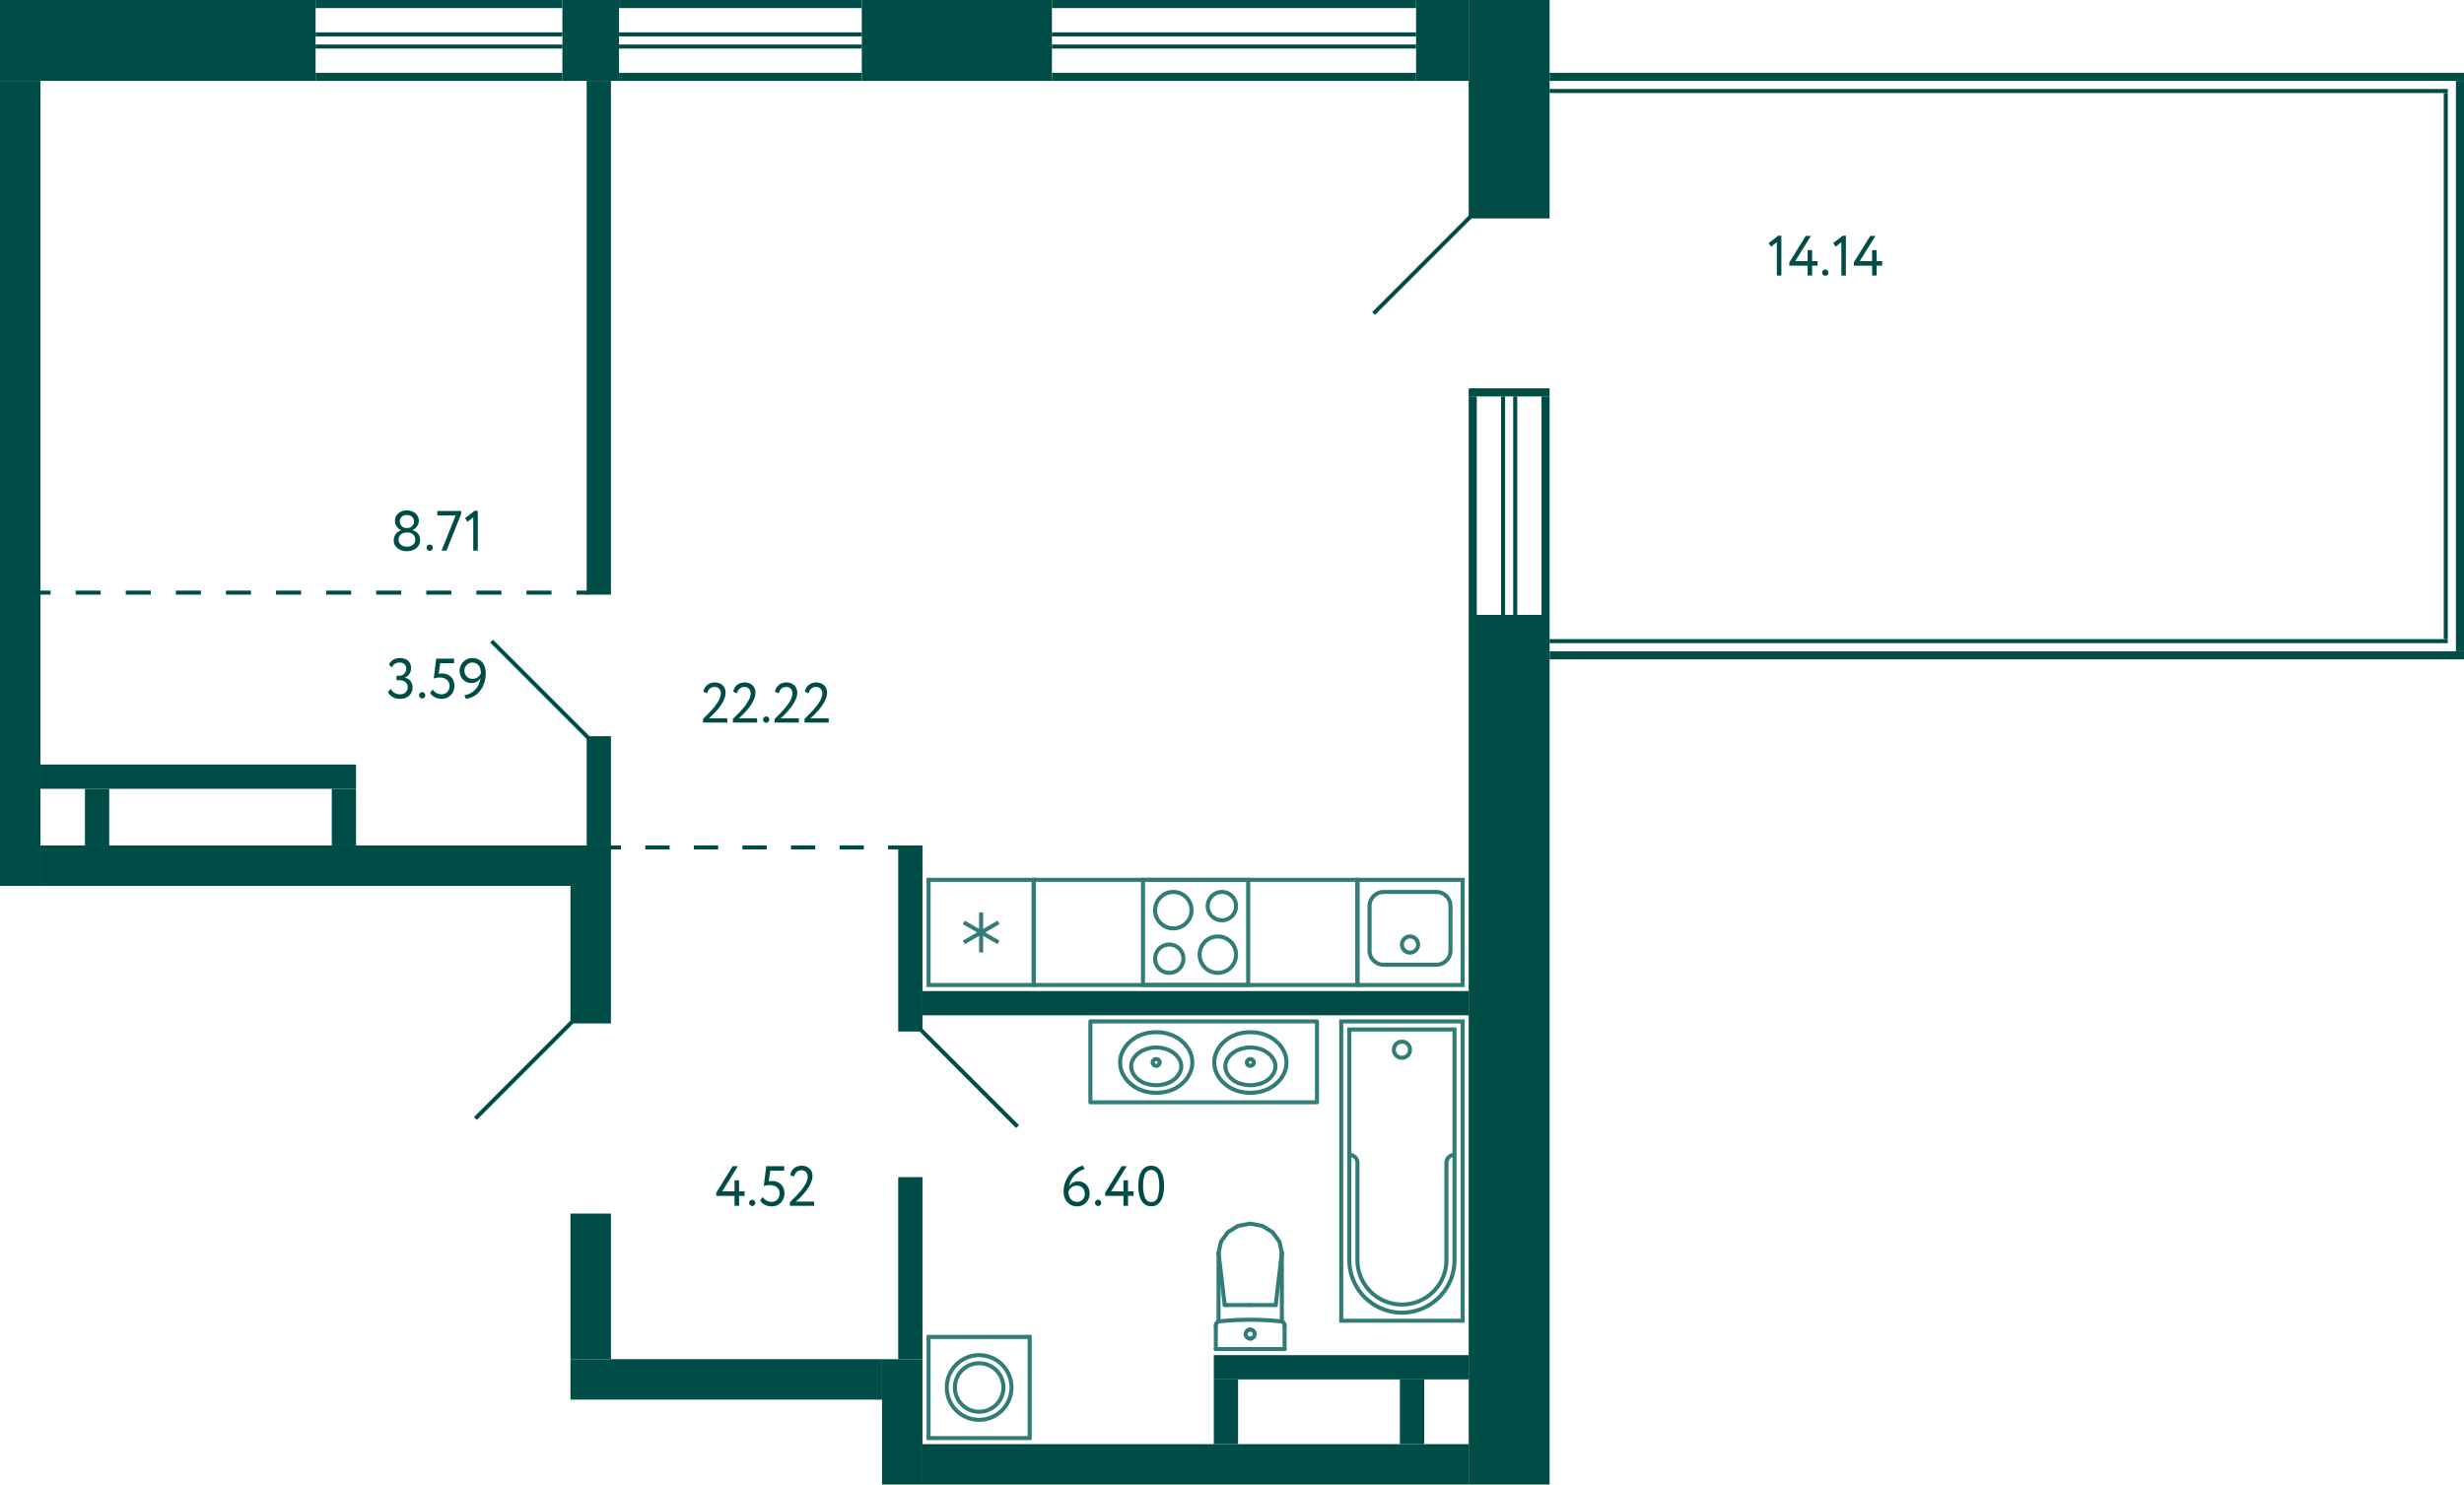 <svg xmlns="http://www.w3.org/2000/svg" width="609" height="367" viewBox="0 0 609 367">
  <title>2-C-5_13fl_1</title>
  <g id="Слой_2" data-name="Слой 2">
    <g id="_2-C-5_13fl_1" data-name="2-C-5_13fl_1">
      <g id="sant">
        <g>
          <rect x="282.5" y="217.5" width="26" height="26" fill="none" stroke="#327c78" stroke-miterlimit="10"/>
          <path d="M289,234a3,3,0,1,1-3,3,3,3,0,0,1,3-3m0-1a4,4,0,1,0,4,4,4,4,0,0,0-4-4Z" fill="#327c78"/>
          <path d="M302,221a3,3,0,1,1-3,3,3,3,0,0,1,3-3m0-1a4,4,0,1,0,4,4,4,4,0,0,0-4-4Z" fill="#327c78"/>
          <path d="M290,221a4,4,0,1,1-4,4,4,4,0,0,1,4-4m0-1a5,5,0,1,0,5,5,5,5,0,0,0-5-5Z" fill="#327c78"/>
          <path d="M301,232a4,4,0,1,1-4,4,4,4,0,0,1,4-4m0-1a5,5,0,1,0,5,5,5,5,0,0,0-5-5Z" fill="#327c78"/>
        </g>
        <g>
          <rect x="335.5" y="217.5" width="26" height="26" transform="translate(697 461) rotate(-180)" fill="none" stroke="#327c78" stroke-miterlimit="10"/>
          <path d="M355,221a3,3,0,0,1,3,3v11a3,3,0,0,1-3,3H342a3,3,0,0,1-3-3V224a3,3,0,0,1,3-3h13m0-1H342a4,4,0,0,0-4,4v11a4,4,0,0,0,4,4h13a4,4,0,0,0,4-4V224a4,4,0,0,0-4-4Z" fill="#327c78"/>
          <circle cx="348.5" cy="233.5" r="2" fill="none" stroke="#327c78" stroke-miterlimit="10"/>
        </g>
        <g>
          <rect x="229.5" y="217.5" width="26" height="26" transform="translate(485 461) rotate(180)" fill="none" stroke="#327c78" stroke-miterlimit="10"/>
          <line x1="238.213" y1="232.975" x2="246.787" y2="228.025" fill="none" stroke="#327c78" stroke-miterlimit="10"/>
          <line x1="246.787" y1="232.975" x2="238.213" y2="228.025" fill="none" stroke="#327c78" stroke-miterlimit="10"/>
          <line x1="242.5" y1="225.55" x2="242.5" y2="235.45" fill="none" stroke="#327c78" stroke-miterlimit="10"/>
        </g>
        <rect x="255.5" y="217.5" width="80" height="26" fill="none" stroke="#327c78" stroke-miterlimit="10"/>
        <g>
          <line x1="309" y1="322.617" x2="302.697" y2="322.617" fill="none" stroke="#327c78" stroke-linecap="round" stroke-linejoin="round"/>
          <line x1="300.5" y1="333.5" x2="300.5" y2="327.635" fill="none" stroke="#327c78" stroke-linecap="round" stroke-linejoin="round"/>
          <polyline points="301.174 309.729 301.769 306.963 303.466 304.617 306.005 303.05 309 302.5 311.995 303.05 314.534 304.617 316.231 306.963 316.826 309.729" fill="none" stroke="#327c78" stroke-linecap="round" stroke-linejoin="round"/>
          <line x1="317.5" y1="333.5" x2="317.5" y2="327.635" fill="none" stroke="#327c78" stroke-linecap="round" stroke-linejoin="round"/>
          <polyline points="300.5 327.635 300.516 327.455 300.565 327.282 300.645 327.12 300.752 326.976 300.884 326.853 301.036 326.756 301.203 326.689 301.379 326.653" fill="none" stroke="#327c78" stroke-linecap="round" stroke-linejoin="round"/>
          <line x1="316.826" y1="326.698" x2="316.826" y2="309.729" fill="none" stroke="#327c78" stroke-linecap="round" stroke-linejoin="round"/>
          <polyline points="301.379 326.653 303.279 326.478 305.182 326.353 307.088 326.278 308.996 326.252 310.903 326.277 312.809 326.352 314.712 326.477 316.612 326.652" fill="none" stroke="#327c78" stroke-linecap="round" stroke-linejoin="round"/>
          <line x1="301.174" y1="309.75" x2="302.697" y2="322.617" fill="none" stroke="#327c78" stroke-linecap="round" stroke-linejoin="round"/>
          <line x1="316.826" y1="309.75" x2="315.303" y2="322.617" fill="none" stroke="#327c78" stroke-linecap="round" stroke-linejoin="round"/>
          <line x1="309" y1="322.617" x2="315.303" y2="322.617" fill="none" stroke="#327c78" stroke-linecap="round" stroke-linejoin="round"/>
          <line x1="301.174" y1="326.689" x2="301.174" y2="309.729" fill="none" stroke="#327c78" stroke-linecap="round" stroke-linejoin="round"/>
          <polyline points="316.612 326.652 316.79 326.687 316.958 326.753 317.112 326.85 317.245 326.972 317.354 327.117 317.434 327.28 317.483 327.454 317.5 327.635" fill="none" stroke="#327c78" stroke-linecap="round" stroke-linejoin="round"/>
          <line x1="300.5" y1="333.5" x2="317.5" y2="333.5" fill="none" stroke="#327c78" stroke-linecap="round" stroke-linejoin="round"/>
          <path d="M309,328.691a1.113,1.113,0,0,1,1.118,1.108" fill="none" stroke="#327c78" stroke-linecap="round" stroke-linejoin="round"/>
          <path d="M307.882,329.8A1.113,1.113,0,0,1,309,328.691" fill="none" stroke="#327c78" stroke-linecap="round" stroke-linejoin="round"/>
          <path d="M309,330.906a1.112,1.112,0,0,1-1.118-1.107" fill="none" stroke="#327c78" stroke-linecap="round" stroke-linejoin="round"/>
          <path d="M310.118,329.8A1.112,1.112,0,0,1,309,330.906" fill="none" stroke="#327c78" stroke-linecap="round" stroke-linejoin="round"/>
        </g>
        <g>
          <rect x="229.5" y="330.5" width="25" height="25" transform="translate(585 101) rotate(90)" fill="none" stroke="#327c78" stroke-miterlimit="10"/>
          <circle cx="242" cy="343" r="8" fill="none" stroke="#327c78" stroke-miterlimit="10"/>
          <circle cx="242" cy="343" r="6" fill="none" stroke="#327c78" stroke-miterlimit="10"/>
        </g>
        <g>
          <circle cx="346.5" cy="259.5" r="2" fill="none" stroke="#327c78" stroke-miterlimit="10"/>
          <path d="M359.5,285.5a1.959,1.959,0,0,0-2,2v24a11,11,0,0,1-11,11h0a11,11,0,0,1-11-11v-24a1.959,1.959,0,0,0-2-2" fill="none" stroke="#327c78" stroke-miterlimit="10"/>
          <rect x="331.5" y="252.5" width="30" height="74" transform="translate(693 579) rotate(180)" fill="none" stroke="#327c78" stroke-miterlimit="10"/>
          <path d="M346.5,254.5h0a13,13,0,0,1,13,13v57a0,0,0,0,1,0,0h-26a0,0,0,0,1,0,0v-57a13,13,0,0,1,13-13Z" transform="translate(693 579) rotate(180)" fill="none" stroke="#327c78" stroke-miterlimit="10"/>
        </g>
        <g>
          <rect x="269.5" y="252.5" width="56" height="20" fill="none" stroke="#327c78" stroke-linecap="round" stroke-linejoin="round"/>
          <polyline points="294.049 259.87 293.651 259.17 293.206 258.517 292.667 257.911 292.082 257.374 292.082 257.351 291.45 256.861 290.748 256.418 290.022 256.044 289.249 255.741 288.406 255.484 287.516 255.298 286.65 255.205 285.76 255.158 284.871 255.205 284.004 255.298 283.115 255.484 282.272 255.741 282.295 255.741 281.523 256.044 280.797 256.418 280.094 256.861 279.462 257.351 279.462 257.374 278.877 257.911 278.338 258.517 277.893 259.17 277.495 259.87 277.495 259.847 277.214 260.523 277.004 261.2 276.887 261.923 276.84 262.646 276.887 263.369 277.004 264.093 277.214 264.769 277.495 265.446 277.893 266.145 278.338 266.799 278.877 267.405 279.462 267.942 279.462 267.965 280.094 268.455 280.797 268.898 281.523 269.271 282.295 269.575 282.272 269.575 283.115 269.831 284.004 270.018 284.871 270.111 285.76 270.158 286.65 270.111 287.516 270.018 288.406 269.831 289.249 269.575 290.022 269.271 290.747 268.898 291.45 268.455 292.082 267.965 292.082 267.942 292.667 267.405 293.206 266.799 293.651 266.145 294.049 265.446 294.33 264.769 294.541 264.093 294.658 263.369 294.704 262.646 294.658 261.923 294.541 261.2 294.33 260.523 294.049 259.847" fill="none" stroke="#327c78" stroke-linecap="round" stroke-linejoin="round"/>
          <polyline points="291.511 261.93 291.214 261.466 290.895 261.046 290.535 260.67 290.132 260.338 289.516 259.918 288.88 259.586 288.201 259.342 288.201 259.32 287.395 259.121 286.589 258.989 285.761 258.944 284.934 258.989 284.128 259.121 283.322 259.32 283.322 259.343 282.643 259.586 282.007 259.918 281.391 260.338 280.988 260.67 280.628 261.046 280.309 261.466 280.012 261.93 280.012 261.908 279.843 262.306 279.694 262.726 279.609 263.169 279.588 263.611 279.609 264.053 279.694 264.496 279.843 264.916 280.012 265.314 280.309 265.779 280.628 266.199 280.988 266.575 281.391 266.907 282.007 267.327 282.643 267.659 283.322 267.902 284.128 268.101 284.934 268.234 285.761 268.278 286.589 268.234 287.395 268.101 288.201 267.902 288.88 267.659 289.516 267.327 290.132 266.907 290.535 266.575 290.895 266.199 291.214 265.779 291.511 265.314 291.532 265.314 291.701 264.916 291.85 264.496 291.935 264.053 291.956 263.611 291.935 263.169 291.85 262.726 291.701 262.306 291.532 261.908" fill="none" stroke="#327c78" stroke-linecap="round" stroke-linejoin="round"/>
          <path d="M286.62,262.653l-.021-.209-.086-.188a.867.867,0,0,0-1.546.084l-.065.209v.209a.869.869,0,0,0,1.611.292l.086-.188Z" fill="none" stroke="#327c78" stroke-linecap="round" stroke-linejoin="round"/>
          <polyline points="317.317 259.87 316.919 259.17 316.474 258.517 315.935 257.911 315.35 257.374 315.35 257.351 314.718 256.861 314.015 256.418 313.289 256.044 312.517 255.741 311.674 255.484 310.784 255.298 309.918 255.205 309.028 255.158 308.138 255.205 307.272 255.298 306.382 255.484 305.54 255.741 305.563 255.741 304.79 256.044 304.064 256.418 303.362 256.861 302.73 257.351 302.73 257.374 302.145 257.911 301.606 258.517 301.161 259.17 300.763 259.87 300.763 259.847 300.482 260.523 300.271 261.2 300.154 261.923 300.108 262.646 300.154 263.369 300.271 264.093 300.482 264.769 300.763 265.446 301.161 266.145 301.606 266.799 302.145 267.405 302.73 267.942 302.73 267.965 303.362 268.455 304.064 268.898 304.79 269.271 305.563 269.575 305.54 269.575 306.382 269.831 307.272 270.018 308.138 270.111 309.028 270.158 309.918 270.111 310.784 270.018 311.674 269.831 312.517 269.575 313.289 269.271 314.015 268.898 314.718 268.455 315.35 267.965 315.35 267.942 315.935 267.405 316.474 266.799 316.919 266.145 317.317 265.446 317.598 264.769 317.808 264.093 317.925 263.369 317.972 262.646 317.925 261.923 317.808 261.2 317.598 260.523 317.317 259.847" fill="none" stroke="#327c78" stroke-linecap="round" stroke-linejoin="round"/>
          <polyline points="314.778 261.93 314.481 261.466 314.163 261.046 313.802 260.67 313.399 260.338 312.784 259.918 312.148 259.586 311.469 259.343 311.469 259.32 310.663 259.121 309.857 258.989 309.029 258.944 308.202 258.989 307.396 259.121 306.59 259.32 306.59 259.343 305.911 259.586 305.274 259.918 304.659 260.338 304.256 260.67 303.895 261.046 303.577 261.466 303.28 261.93 303.28 261.908 303.111 262.306 302.962 262.726 302.877 263.169 302.856 263.611 302.877 264.053 302.962 264.496 303.111 264.916 303.28 265.314 303.577 265.779 303.895 266.199 304.256 266.575 304.659 266.907 305.274 267.327 305.911 267.659 306.59 267.902 307.396 268.101 308.202 268.234 309.029 268.278 309.857 268.234 310.663 268.101 311.469 267.902 312.148 267.659 312.784 267.327 313.399 266.907 313.802 266.575 314.163 266.199 314.481 265.779 314.778 265.314 314.8 265.314 314.969 264.916 315.118 264.496 315.203 264.053 315.224 263.611 315.203 263.169 315.118 262.726 314.969 262.306 314.8 261.908" fill="none" stroke="#327c78" stroke-linecap="round" stroke-linejoin="round"/>
          <path d="M309.888,262.653l-.022-.209-.085-.188a.867.867,0,0,0-1.546.084l-.065.209v.209a.87.87,0,0,0,1.611.293l.085-.189Z" fill="none" stroke="#327c78" stroke-linecap="round" stroke-linejoin="round"/>
        </g>
      </g>
      <g id="l">
        <line x1="251.5" y1="278.5" x2="227.5" y2="254.5" fill="none" stroke="#004d47" stroke-miterlimit="10"/>
        <line x1="141.5" y1="252.5" x2="117.5" y2="276.5" fill="none" stroke="#004d47" stroke-miterlimit="10"/>
        <line x1="339.5" y1="77.5" x2="363.5" y2="53.5" fill="none" stroke="#004d47" stroke-miterlimit="10"/>
        <g>
          <line x1="145.5" y1="146.5" x2="142.5" y2="146.5" fill="none" stroke="#004d47" stroke-miterlimit="10"/>
          <line x1="136.31" y1="146.5" x2="15.595" y2="146.5" fill="none" stroke="#004d47" stroke-miterlimit="10" stroke-dasharray="6.19 6.19"/>
          <line x1="12.5" y1="146.5" x2="9.5" y2="146.5" fill="none" stroke="#004d47" stroke-miterlimit="10"/>
        </g>
        <rect x="117" y="252" width="25" height="49" transform="translate(259 553) rotate(180)" fill="none"/>
        <line x1="121.5" y1="158.5" x2="145.5" y2="182.5" fill="none" stroke="#004d47" stroke-miterlimit="10"/>
        <g>
          <line x1="222.5" y1="209.5" x2="219.5" y2="209.5" fill="none" stroke="#004d47" stroke-miterlimit="10"/>
          <line x1="213.5" y1="209.5" x2="156.5" y2="209.5" fill="none" stroke="#004d47" stroke-miterlimit="10" stroke-dasharray="6 6"/>
          <line x1="153.5" y1="209.5" x2="150.5" y2="209.5" fill="none" stroke="#004d47" stroke-miterlimit="10"/>
        </g>
      </g>
      <g id="s">
        <rect x="141" y="300" width="10" height="36" fill="#004d47"/>
        <rect x="141" y="219" width="10" height="34" fill="#004d47"/>
        <rect y="20" width="10" height="199" fill="#004d47"/>
        <rect x="75.5" y="143.5" width="10" height="141" transform="translate(294.5 133.5) rotate(90)" fill="#004d47"/>
        <rect x="202" y="229" width="46" height="6" transform="translate(457 7) rotate(90)" fill="#004d47"/>
        <rect width="78" height="20" fill="#004d47"/>
        <rect x="139" width="14" height="20" fill="#004d47"/>
        <rect x="292.5" y="180.5" width="6" height="135" transform="translate(543.5 -47.5) rotate(90)" fill="#004d47"/>
        <rect x="226.5" y="-13.5" width="20" height="47" transform="translate(226.5 246.5) rotate(-90)" fill="#004d47"/>
        <rect x="346.5" y="3.5" width="20" height="13" transform="translate(346.5 366.5) rotate(-90)" fill="#004d47"/>
        <rect x="304" y="-44" width="2" height="90" transform="translate(306 -304) rotate(90)" fill="#004d47"/>
        <rect x="304" y="-26" width="2" height="90" transform="translate(324 -286) rotate(90)" fill="#004d47"/>
        <rect x="304.5" y="-36.5" width="1" height="90" transform="translate(313.5 -296.5) rotate(90)" fill="#004d47"/>
        <rect x="304.5" y="-33.5" width="1" height="90" transform="translate(316.5 -293.5) rotate(90)" fill="#004d47"/>
        <rect x="182" y="-29" width="2" height="60" transform="translate(184 -182) rotate(90)" fill="#004d47"/>
        <rect x="182" y="-11" width="2" height="60" transform="translate(202 -164) rotate(90)" fill="#004d47"/>
        <rect x="182.5" y="-21.5" width="1" height="60" transform="translate(191.5 -174.5) rotate(90)" fill="#004d47"/>
        <rect x="182.5" y="-18.5" width="1" height="60" transform="translate(194.5 -171.5) rotate(90)" fill="#004d47"/>
        <rect x="107.5" y="-29.5" width="2" height="61" transform="translate(109.5 -107.5) rotate(90)" fill="#004d47"/>
        <rect x="107.5" y="-11.5" width="2" height="61" transform="translate(127.5 -89.5) rotate(90)" fill="#004d47"/>
        <rect x="108" y="-22" width="1" height="61" transform="translate(117 -100) rotate(90)" fill="#004d47"/>
        <rect x="108" y="-19" width="1" height="61" transform="translate(120 -97) rotate(90)" fill="#004d47"/>
        <rect x="141" y="336" width="77" height="10" fill="#004d47"/>
        <rect x="363" width="20" height="54" fill="#004d47"/>
        <rect x="145" y="182" width="6" height="27" fill="#004d47"/>
        <rect x="84.5" y="80.5" width="127" height="6" transform="translate(64.5 231.5) rotate(-90)" fill="#004d47"/>
        <rect x="222" y="291" width="6" height="45" fill="#004d47"/>
        <rect x="46" y="153" width="6" height="78" transform="translate(241 143) rotate(90)" fill="#004d47"/>
        <rect x="78" y="199" width="14" height="6" transform="translate(287 117) rotate(90)" fill="#004d47"/>
        <rect x="17" y="199" width="14" height="6" transform="translate(226 178) rotate(90)" fill="#004d47"/>
        <rect x="341" y="346" width="16" height="6" transform="translate(698 0) rotate(90)" fill="#004d47"/>
        <rect x="295" y="346" width="16" height="6" transform="translate(652 46) rotate(90)" fill="#004d47"/>
        <rect x="328.5" y="306.5" width="6" height="63" transform="translate(669.5 6.5) rotate(90)" fill="#004d47"/>
        <rect x="228" y="357" width="135" height="10" fill="#004d47"/>
        <rect x="218" y="336" width="10" height="31" fill="#004d47"/>
        <rect x="363" y="96" width="20" height="2" transform="translate(746 194) rotate(180)" fill="#004d47"/>
        <rect x="363" y="98" width="2" height="54" fill="#004d47"/>
        <rect x="381" y="98" width="2" height="54" fill="#004d47"/>
        <rect x="371" y="98" width="1" height="54" fill="#004d47"/>
        <rect x="374" y="98" width="1" height="54" fill="#004d47"/>
        <rect x="363" y="152" width="20" height="215" fill="#004d47"/>
        <rect x="607" y="20" width="2" height="141" fill="#004d47"/>
        <rect x="495" y="-94" width="2" height="226" transform="translate(515 -477) rotate(90)" fill="#004d47"/>
        <rect x="495" y="49" width="2" height="226" transform="translate(658 -334) rotate(90)" fill="#004d47"/>
        <rect x="493.5" y="-88.5" width="1" height="222" transform="translate(516.5 -471.5) rotate(90)" fill="#004d47"/>
        <rect x="493.5" y="47.5" width="1" height="222" transform="translate(652.5 -335.5) rotate(90)" fill="#004d47"/>
        <rect x="537" y="90" width="135" height="1" transform="translate(695 -514) rotate(90)" fill="#004d47"/>
      </g>
      <g id="t">
        <g>
          <path d="M173.775,177.707q.6-.588,1.358-1.352a20.3,20.3,0,0,0,1.429-1.6,11.27,11.27,0,0,0,1.133-1.7,3.484,3.484,0,0,0,.462-1.645,1.654,1.654,0,0,0-.4-1.12,1.494,1.494,0,0,0-1.2-.462,1.763,1.763,0,0,0-1.092.384,1.86,1.86,0,0,0-.658,1.184l-.953-.393a2.616,2.616,0,0,1,.343-.972,2.647,2.647,0,0,1,1.47-1.169,3.128,3.128,0,0,1,.987-.154,2.994,2.994,0,0,1,1.191.217,2.513,2.513,0,0,1,.839.567,2.253,2.253,0,0,1,.5.791,2.646,2.646,0,0,1,.161.9,4.015,4.015,0,0,1-.252,1.379,7.666,7.666,0,0,1-.645,1.344,11.046,11.046,0,0,1-.868,1.239q-.476.588-.937,1.071c-.309.322-.588.6-.84.833s-.444.406-.575.518h4.522v1.05h-5.978Z" fill="#004d47"/>
          <path d="M181.153,177.707q.6-.588,1.358-1.352a20.086,20.086,0,0,0,1.428-1.6,11.2,11.2,0,0,0,1.134-1.7,3.484,3.484,0,0,0,.462-1.645,1.654,1.654,0,0,0-.4-1.12,1.494,1.494,0,0,0-1.2-.462,1.763,1.763,0,0,0-1.091.384,1.865,1.865,0,0,0-.659,1.184l-.952-.393a2.616,2.616,0,0,1,.343-.972,2.647,2.647,0,0,1,1.47-1.169,3.128,3.128,0,0,1,.987-.154,2.994,2.994,0,0,1,1.191.217,2.523,2.523,0,0,1,.839.567,2.236,2.236,0,0,1,.5.791,2.623,2.623,0,0,1,.162.9,4.015,4.015,0,0,1-.252,1.379,7.666,7.666,0,0,1-.645,1.344,11.046,11.046,0,0,1-.868,1.239q-.476.588-.938,1.071t-.839.833q-.378.35-.575.518h4.522v1.05h-5.978Z" fill="#004d47"/>
          <path d="M188.6,177.861a.727.727,0,0,1,.216-.511.759.759,0,0,1,.581-.231.689.689,0,0,1,.532.231.743.743,0,0,1,.211.511.82.82,0,0,1-.211.56.679.679,0,0,1-.532.238.747.747,0,0,1-.581-.238A.8.8,0,0,1,188.6,177.861Z" fill="#004d47"/>
          <path d="M191.471,177.707q.6-.588,1.358-1.352a20.284,20.284,0,0,0,1.428-1.6,11.279,11.279,0,0,0,1.134-1.7,3.486,3.486,0,0,0,.463-1.645,1.655,1.655,0,0,0-.4-1.12,1.5,1.5,0,0,0-1.2-.462,1.765,1.765,0,0,0-1.092.384,1.864,1.864,0,0,0-.658,1.184l-.952-.393a2.639,2.639,0,0,1,.973-1.693,2.682,2.682,0,0,1,.84-.448,3.137,3.137,0,0,1,.987-.154,2.985,2.985,0,0,1,1.19.217,2.518,2.518,0,0,1,.84.567,2.25,2.25,0,0,1,.5.791,2.622,2.622,0,0,1,.161.9,4.015,4.015,0,0,1-.252,1.379,7.732,7.732,0,0,1-.644,1.344,10.791,10.791,0,0,1-.868,1.239q-.476.588-.938,1.071t-.84.833q-.378.35-.574.518h4.522v1.05h-5.978Z" fill="#004d47"/>
          <path d="M198.849,177.707q.6-.588,1.358-1.352a20.284,20.284,0,0,0,1.428-1.6,11.279,11.279,0,0,0,1.134-1.7,3.484,3.484,0,0,0,.462-1.645,1.654,1.654,0,0,0-.4-1.12,1.5,1.5,0,0,0-1.2-.462,1.765,1.765,0,0,0-1.092.384,1.864,1.864,0,0,0-.658,1.184l-.952-.393a2.639,2.639,0,0,1,.973-1.693,2.682,2.682,0,0,1,.84-.448,3.137,3.137,0,0,1,.987-.154,2.989,2.989,0,0,1,1.19.217,2.518,2.518,0,0,1,.84.567,2.25,2.25,0,0,1,.5.791,2.622,2.622,0,0,1,.161.9,4.015,4.015,0,0,1-.252,1.379,7.732,7.732,0,0,1-.644,1.344,10.791,10.791,0,0,1-.868,1.239q-.476.588-.938,1.071t-.84.833q-.378.35-.574.518h4.522v1.05h-5.978Z" fill="#004d47"/>
        </g>
        <g>
          <path d="M262.88,294.615a6.615,6.615,0,0,1,.441-2.457,7.021,7.021,0,0,1,1.134-1.939,6.515,6.515,0,0,1,1.533-1.351,5.66,5.66,0,0,1,1.652-.721l.462.854a5.118,5.118,0,0,0-1.288.532,5.264,5.264,0,0,0-1.155.91,5.611,5.611,0,0,0-1.463,2.912,2.493,2.493,0,0,1,.861-.931,2.6,2.6,0,0,1,1.449-.371,2.815,2.815,0,0,1,1.113.218,2.622,2.622,0,0,1,.889.615,2.83,2.83,0,0,1,.588.952,3.427,3.427,0,0,1,.21,1.225,3.159,3.159,0,0,1-.938,2.3,2.96,2.96,0,0,1-.966.637,2.913,2.913,0,0,1-1.12.225,3.422,3.422,0,0,1-1.456-.294,3.229,3.229,0,0,1-1.064-.785A3.318,3.318,0,0,1,263.1,296,4.274,4.274,0,0,1,262.88,294.615Zm1.19,0a3.181,3.181,0,0,0,.14.952,2.4,2.4,0,0,0,.413.791,1.973,1.973,0,0,0,.686.546,2.139,2.139,0,0,0,.959.2,1.684,1.684,0,0,0,.742-.161,1.887,1.887,0,0,0,.581-.426,1.984,1.984,0,0,0,.385-.624,2.038,2.038,0,0,0,.14-.749,2.5,2.5,0,0,0-.126-.8,1.768,1.768,0,0,0-.378-.652,1.848,1.848,0,0,0-.623-.434,2.151,2.151,0,0,0-.861-.16,2.05,2.05,0,0,0-.777.139,2.285,2.285,0,0,0-.6.358,1.993,1.993,0,0,0-.427.489A2.547,2.547,0,0,0,264.07,294.615Z" fill="#004d47"/>
          <path d="M270.636,297.332a.733.733,0,0,1,.217-.512.763.763,0,0,1,.581-.231.692.692,0,0,1,.532.231.746.746,0,0,1,.21.512.821.821,0,0,1-.21.56.681.681,0,0,1-.532.237.749.749,0,0,1-.581-.237A.8.8,0,0,1,270.636,297.332Z" fill="#004d47"/>
          <path d="M277.678,295.637h-4.522v-.8l4.06-6.551H278.5l-3.878,6.23h3.052v-2.73h1.12v2.73h1.358v1.119H278.8v2.45h-1.12Z" fill="#004d47"/>
          <path d="M281.346,293.187a10.352,10.352,0,0,1,.182-2.022,4.988,4.988,0,0,1,.574-1.582,2.94,2.94,0,0,1,.994-1.037,2.934,2.934,0,0,1,2.856,0,2.886,2.886,0,0,1,.986,1.037,5.243,5.243,0,0,1,.575,1.582,10.03,10.03,0,0,1,.189,2.022,10.537,10.537,0,0,1-.182,2.03,5.076,5.076,0,0,1-.567,1.582,2.942,2.942,0,0,1-.98,1.03,2.636,2.636,0,0,1-1.421.37,2.7,2.7,0,0,1-1.435-.37,2.935,2.935,0,0,1-1-1.03,5.03,5.03,0,0,1-.581-1.582A10.133,10.133,0,0,1,281.346,293.187Zm1.19,0a7.1,7.1,0,0,0,.483,2.934,1.6,1.6,0,0,0,1.533,1.028,1.544,1.544,0,0,0,1.511-1.028,7.586,7.586,0,0,0,.449-2.934,7.385,7.385,0,0,0-.462-2.933,1.647,1.647,0,0,0-3.059.015A7.505,7.505,0,0,0,282.536,293.187Z" fill="#004d47"/>
        </g>
        <g>
          <path d="M98.881,172.757a3.711,3.711,0,0,1-1.806-.427,2.64,2.64,0,0,1-1.162-1.253l.644-.8a2.411,2.411,0,0,0,.98,1.022,2.676,2.676,0,0,0,1.3.336,1.931,1.931,0,0,0,1.428-.5,1.711,1.711,0,0,0,.5-1.26,1.527,1.527,0,0,0-.56-1.253,2.211,2.211,0,0,0-1.442-.455H98v-1.12h.7a1.63,1.63,0,0,0,.63-.127,1.832,1.832,0,0,0,.546-.342,1.577,1.577,0,0,0,.378-.533,1.688,1.688,0,0,0,.14-.692,1.531,1.531,0,0,0-.42-1.142A1.611,1.611,0,0,0,98.8,163.8a2.136,2.136,0,0,0-1.211.322,2.545,2.545,0,0,0-.8.9l-.63-.77a2.447,2.447,0,0,1,1.05-1.162,3.338,3.338,0,0,1,1.68-.406,2.843,2.843,0,0,1,1.967.657,2.32,2.32,0,0,1,.735,1.821,2.61,2.61,0,0,1-.385,1.414,2.42,2.42,0,0,1-1.141.938v.042a2.132,2.132,0,0,1,.812.287,2.19,2.19,0,0,1,.595.539,2.369,2.369,0,0,1,.371.714,2.678,2.678,0,0,1,.126.826,2.844,2.844,0,0,1-.238,1.183,2.677,2.677,0,0,1-.651.9,2.863,2.863,0,0,1-.973.567A3.682,3.682,0,0,1,98.881,172.757Z" fill="#004d47"/>
          <path d="M103.571,171.861a.729.729,0,0,1,.217-.511.758.758,0,0,1,.581-.231.685.685,0,0,1,.531.231.739.739,0,0,1,.211.511.815.815,0,0,1-.211.56.675.675,0,0,1-.531.238.745.745,0,0,1-.581-.238A.8.8,0,0,1,103.571,171.861Z" fill="#004d47"/>
          <path d="M107.813,162.817h4.423v1.12h-3.444l-.363,2.646a2.83,2.83,0,0,1,.363-.07,3.141,3.141,0,0,1,.42-.028,3.543,3.543,0,0,1,1.24.21,2.774,2.774,0,0,1,.98.609,2.822,2.822,0,0,1,.644.959,3.292,3.292,0,0,1,.231,1.259,3.491,3.491,0,0,1-.252,1.359,2.947,2.947,0,0,1-1.716,1.659,3.482,3.482,0,0,1-1.224.217,3.685,3.685,0,0,1-1.582-.364,3.009,3.009,0,0,1-.694-.462,2.727,2.727,0,0,1-.538-.659l.643-.825a2.348,2.348,0,0,0,.98.889,2.756,2.756,0,0,0,1.219.3,2.008,2.008,0,0,0,.784-.154,1.831,1.831,0,0,0,.622-.427,2.034,2.034,0,0,0,.413-.659,2.211,2.211,0,0,0,.155-.832,2.021,2.021,0,0,0-.168-.819,1.877,1.877,0,0,0-.476-.658,2.309,2.309,0,0,0-.749-.434,2.848,2.848,0,0,0-.988-.161,4.961,4.961,0,0,0-.875.077,3.394,3.394,0,0,0-.664.175Z" fill="#004d47"/>
          <path d="M120.049,166.359a7.869,7.869,0,0,1-.378,2.513,6.294,6.294,0,0,1-1.036,1.946,5.236,5.236,0,0,1-3.487,1.939l-.377-.882a4.7,4.7,0,0,0,3.962-4.242,2.279,2.279,0,0,1-.854.882,2.6,2.6,0,0,1-1.358.336,2.969,2.969,0,0,1-1.183-.231,2.745,2.745,0,0,1-.924-.637,2.918,2.918,0,0,1-.6-.959,3.2,3.2,0,0,1-.217-1.183,3.038,3.038,0,0,1,.273-1.309,3.223,3.223,0,0,1,.714-.994,3.161,3.161,0,0,1,1-.637,3.015,3.015,0,0,1,1.134-.224,3.467,3.467,0,0,1,1.435.28,2.9,2.9,0,0,1,1.043.777,3.416,3.416,0,0,1,.637,1.169A4.732,4.732,0,0,1,120.049,166.359Zm-1.19,0a3.65,3.65,0,0,0-.126-.966,2.525,2.525,0,0,0-.385-.819,1.867,1.867,0,0,0-.665-.567,2.048,2.048,0,0,0-.953-.21,1.837,1.837,0,0,0-.762.161,1.974,1.974,0,0,0-.616.427,2.061,2.061,0,0,0-.414.623,1.883,1.883,0,0,0-.153.749,2.245,2.245,0,0,0,.132.77,2.05,2.05,0,0,0,.386.651,1.8,1.8,0,0,0,.63.455,2.117,2.117,0,0,0,.868.168,2.245,2.245,0,0,0,.777-.126,2.217,2.217,0,0,0,.6-.329,1.9,1.9,0,0,0,.426-.462A2.141,2.141,0,0,0,118.859,166.359Z" fill="#004d47"/>
        </g>
        <g>
          <path d="M100.575,136.262a4.276,4.276,0,0,1-1.253-.182,3.194,3.194,0,0,1-1.043-.533,2.6,2.6,0,0,1-.707-.839,2.359,2.359,0,0,1-.259-1.121,2.5,2.5,0,0,1,.511-1.582,2.547,2.547,0,0,1,1.337-.9v-.042a2,2,0,0,1-.6-.336,2.5,2.5,0,0,1-.49-.524,2.466,2.466,0,0,1-.329-.68,2.6,2.6,0,0,1-.119-.783,2.365,2.365,0,0,1,.232-1.051,2.431,2.431,0,0,1,.629-.812,2.9,2.9,0,0,1,.931-.517,3.69,3.69,0,0,1,2.289,0,2.949,2.949,0,0,1,.945.517,2.4,2.4,0,0,1,.637.812,2.378,2.378,0,0,1,.231,1.051,2.52,2.52,0,0,1-1.61,2.31v.042a2.247,2.247,0,0,1,.756.273,2.287,2.287,0,0,1,.61.51,2.33,2.33,0,0,1,.405.722,2.671,2.671,0,0,1,.147.9,2.543,2.543,0,0,1-.259,1.169,2.63,2.63,0,0,1-.7.869,3.048,3.048,0,0,1-1.036.539A4.266,4.266,0,0,1,100.575,136.262Zm-.139-4.62a2.175,2.175,0,0,0-.743.126,1.922,1.922,0,0,0-.616.357,1.7,1.7,0,0,0-.42.553,1.607,1.607,0,0,0-.154.7,1.656,1.656,0,0,0,.154.707,1.63,1.63,0,0,0,.427.561,2.075,2.075,0,0,0,.651.364,2.5,2.5,0,0,0,.827.133,2.239,2.239,0,0,0,1.511-.483,1.611,1.611,0,0,0,.56-1.282,1.7,1.7,0,0,0-.154-.741,1.575,1.575,0,0,0-.413-.539,1.87,1.87,0,0,0-.6-.336,2.168,2.168,0,0,0-.721-.119Zm.321-1.121a1.489,1.489,0,0,0,.6-.125,1.663,1.663,0,0,0,.5-.343,1.611,1.611,0,0,0,.343-.511,1.582,1.582,0,0,0,.126-.63,1.536,1.536,0,0,0-.147-.68,1.62,1.62,0,0,0-.385-.51,1.573,1.573,0,0,0-.566-.315,2.2,2.2,0,0,0-.68-.1,1.824,1.824,0,0,0-1.232.433,1.474,1.474,0,0,0-.5,1.177,1.582,1.582,0,0,0,.126.63,1.549,1.549,0,0,0,.349.511,1.763,1.763,0,0,0,.5.343,1.462,1.462,0,0,0,.6.125Z" fill="#004d47"/>
          <path d="M105.433,135.366a.733.733,0,0,1,.217-.512.761.761,0,0,1,.581-.23.691.691,0,0,1,.532.23.746.746,0,0,1,.21.512.819.819,0,0,1-.21.56.682.682,0,0,1-.532.238.749.749,0,0,1-.581-.238A.8.8,0,0,1,105.433,135.366Z" fill="#004d47"/>
          <path d="M108.093,126.322h5.88v.728l-3.612,9.072h-1.232l3.486-8.681h-4.522Z" fill="#004d47"/>
          <path d="M117.305,126.266h.784v9.856h-1.12v-8.247L115.541,129l-.588-.911Z" fill="#004d47"/>
        </g>
        <g>
          <path d="M181.552,295.638H177.03v-.8l4.06-6.552h1.288l-3.878,6.23h3.052v-2.73h1.12v2.73h1.358v1.12h-1.358v2.45h-1.12Z" fill="#004d47"/>
          <path d="M185.15,297.332a.734.734,0,0,1,.217-.512.761.761,0,0,1,.581-.23.688.688,0,0,1,.531.23.745.745,0,0,1,.211.512.815.815,0,0,1-.211.56.675.675,0,0,1-.531.238.745.745,0,0,1-.581-.238A.8.8,0,0,1,185.15,297.332Z" fill="#004d47"/>
          <path d="M189.392,288.288h4.423v1.119h-3.443l-.364,2.647a2.8,2.8,0,0,1,.364-.071,3.29,3.29,0,0,1,.42-.027,3.518,3.518,0,0,1,1.239.21,2.8,2.8,0,0,1,.98.608,2.832,2.832,0,0,1,.644.959,3.282,3.282,0,0,1,.231,1.26,3.491,3.491,0,0,1-.252,1.359,2.947,2.947,0,0,1-1.716,1.659,3.482,3.482,0,0,1-1.224.217,3.673,3.673,0,0,1-.8-.091,3.613,3.613,0,0,1-.784-.274,2.946,2.946,0,0,1-.694-.462,2.7,2.7,0,0,1-.538-.658l.643-.825a2.348,2.348,0,0,0,.98.889,2.755,2.755,0,0,0,1.219.3,1.989,1.989,0,0,0,.784-.153,1.819,1.819,0,0,0,.622-.428,2.038,2.038,0,0,0,.414-.658,2.23,2.23,0,0,0,.154-.832,2.024,2.024,0,0,0-.168-.819,1.856,1.856,0,0,0-.476-.658,2.309,2.309,0,0,0-.749-.434,2.872,2.872,0,0,0-.988-.161,4.868,4.868,0,0,0-.875.077,3.325,3.325,0,0,0-.664.175Z" fill="#004d47"/>
          <path d="M195.244,297.178q.6-.588,1.358-1.352a20.284,20.284,0,0,0,1.428-1.6,11.187,11.187,0,0,0,1.134-1.7,3.483,3.483,0,0,0,.462-1.644,1.653,1.653,0,0,0-.4-1.12,1.493,1.493,0,0,0-1.2-.462,1.76,1.76,0,0,0-1.092.385,1.859,1.859,0,0,0-.658,1.182l-.952-.391a2.608,2.608,0,0,1,.343-.973,2.68,2.68,0,0,1,.63-.722,2.71,2.71,0,0,1,.84-.447,3.157,3.157,0,0,1,.987-.154,2.989,2.989,0,0,1,1.19.217,2.533,2.533,0,0,1,.84.567,2.25,2.25,0,0,1,.5.791,2.62,2.62,0,0,1,.161.9,4.011,4.011,0,0,1-.252,1.379,7.741,7.741,0,0,1-.644,1.345,10.943,10.943,0,0,1-.868,1.238c-.318.393-.63.749-.938,1.072s-.588.6-.84.833-.443.406-.574.518h4.522v1.05h-5.978Z" fill="#004d47"/>
        </g>
        <g>
          <path d="M439.5,58.265h.784v9.856h-1.12V59.875L437.733,61l-.587-.91Z" fill="#004d47"/>
          <path d="M446.763,65.671h-4.522v-.8l4.06-6.552h1.288l-3.878,6.23h3.052v-2.73h1.12v2.73h1.358v1.12h-1.358v2.45h-1.12Z" fill="#004d47"/>
          <path d="M450.361,67.365a.73.73,0,0,1,.217-.511.759.759,0,0,1,.581-.231.685.685,0,0,1,.531.231.741.741,0,0,1,.211.511.814.814,0,0,1-.211.56.675.675,0,0,1-.531.238.747.747,0,0,1-.581-.238A.8.8,0,0,1,450.361,67.365Z" fill="#004d47"/>
          <path d="M455.442,58.265h.785v9.856h-1.121V59.875L453.679,61l-.588-.91Z" fill="#004d47"/>
          <path d="M462.708,65.671h-4.521v-.8l4.059-6.552h1.288l-3.878,6.23h3.052v-2.73h1.12v2.73h1.359v1.12h-1.359v2.45h-1.12Z" fill="#004d47"/>
        </g>
      </g>
    </g>
  </g>
</svg>
